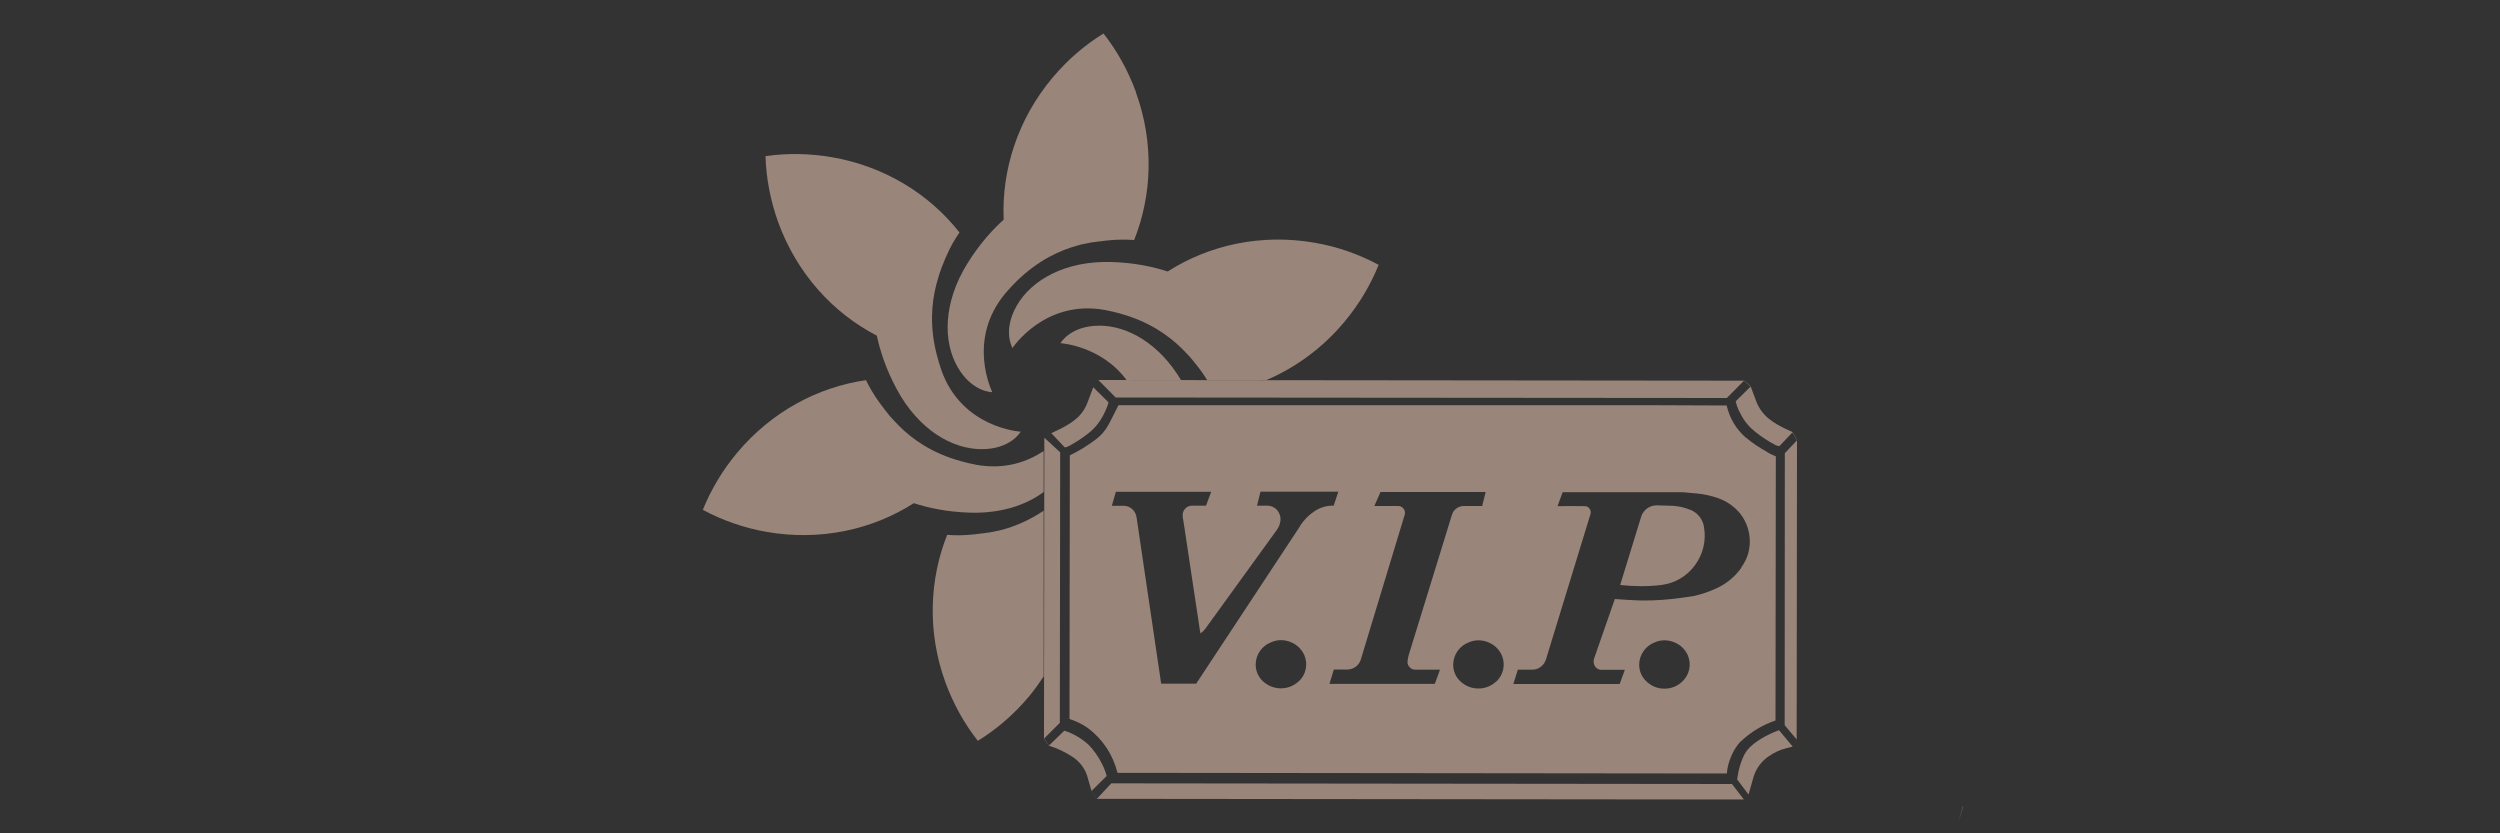 <?xml version="1.0" encoding="UTF-8"?> <svg xmlns="http://www.w3.org/2000/svg" id="Layer_1" data-name="Layer 1" viewBox="0 0 150 50"><rect x="0" y="0" width="150" height="50" fill="#333333" stroke="none"/><defs><style> .cls-1 { fill: #fff; } .cls-2 { fill: #99857a; } </style></defs><polygon class="cls-1" points="77.22 23.87 77.21 23.87 77.21 23.87 77.22 23.87"></polygon><polygon class="cls-1" points="73.87 27.47 73.87 27.47 73.87 27.47 73.87 27.47"></polygon><polygon class="cls-1" points="117.77 48.4 117.78 48.4 117.5 49.35 117.77 48.4"></polygon><polygon class="cls-1" points="120.18 46.55 120.18 46.55 120.18 46.55 120.18 46.55"></polygon><g><path class="cls-2" d="M68.16,5.53c-.48-1.31-1.14-2.49-1.95-3.52-1.12.69-2.15,1.57-3.05,2.64-2.11,2.51-3.07,5.58-2.94,8.53-.6.54-1.42,1.4-2.19,2.65-1.45,2.35-1.45,4.68-.57,6.2.88,1.52,2.08,1.5,2.08,1.5,0,0-1.58-3.14.8-5.95.22-.26.44-.49.66-.71h0c1.29-1.26,2.58-1.85,3.69-2.15h.01c.1-.03.2-.06.3-.08.01,0,.03,0,.04,0,.09-.02.18-.04.27-.06.02,0,.04,0,.06-.01.08-.02.16-.03.24-.04.03,0,.05,0,.08-.01.07-.01.14-.02.21-.03.04,0,.07-.01.11-.01.05,0,.11-.02.16-.02.09-.01.17-.02.25-.03.63-.07,1.19-.06,1.63-.03,1.07-2.69,1.2-5.83.11-8.84"></path><path class="cls-2" d="M49.96,9.44c-1.37-.24-2.73-.26-4.03-.07.04,1.31.29,2.65.76,3.96,1.12,3.08,3.29,5.45,5.92,6.81.17.79.5,1.93,1.2,3.22,1.31,2.43,3.32,3.59,5.09,3.59,1.76,0,2.34-1.05,2.34-1.05,0,0-3.51-.2-4.75-3.67-.11-.32-.2-.63-.28-.93h0c-.45-1.74-.31-3.16-.02-4.27h0c.03-.12.06-.22.09-.31,0-.01,0-.03.01-.04.03-.09.06-.18.08-.26,0-.02.01-.04.02-.06.03-.08.06-.15.08-.23,0-.03.02-.05.03-.08.03-.07.05-.13.08-.2.01-.04.03-.07.04-.1.02-.05.04-.1.06-.15.03-.08.07-.16.1-.23.25-.58.54-1.07.79-1.42-1.79-2.28-4.45-3.95-7.61-4.51"></path><path class="cls-2" d="M105.18,44.67c-.28.21-.48.48-.61.8-.15.36-.25.7-.31,1.09l-.03.21.68.9.05-.16.26-.92s0,0,0,0c.16-.49.45-.89.87-1.19.34-.24.69-.41,1.1-.51l.36-.09h0s0-.02,0-.02l-.81-.97c-.58.21-1.08.48-1.57.86Z"></path><path class="cls-2" d="M65.6,23.24h0s.29-.44.29-.44h0s0,0,0,0l-.3.45h0s-.37.98-.37.98c-.17.41-.43.74-.78,1-.28.21-.55.37-.86.52l-.5.24.8.85c.09,0,.17-.03.24-.07.43-.23.8-.47,1.18-.77.38-.3.66-.64.89-1.07.1-.19.18-.38.26-.58.02-.07.04-.14.06-.21"></path><polygon class="cls-2" points="103.61 23.88 104.64 22.84 104.64 22.84 104.63 22.84 104.63 22.84 65.9 22.8 66.94 23.85 103.61 23.88"></polygon><path class="cls-2" d="M67.61,22.8h3.25c-1.31-2.19-3.21-3.26-4.89-3.26-1.76,0-2.34,1.05-2.34,1.05,0,0,2.44.15,3.97,2.22Z"></path><path class="cls-2" d="M67.23,18.82h0c1.73.48,2.89,1.31,3.71,2.12h0c.07.08.15.16.22.23,0,.01.02.02.03.03.06.07.13.14.19.2.01.02.03.03.04.05.05.06.11.12.16.19.02.02.03.04.05.06.05.06.09.11.13.16.02.03.04.06.07.09.03.04.07.09.1.13.05.07.1.14.15.2.13.18.24.35.35.53h3.54c1.74-.74,3.35-1.9,4.67-3.47.9-1.07,1.59-2.24,2.08-3.45-1.16-.62-2.43-1.08-3.81-1.32-3.23-.57-6.37.13-8.85,1.72-.76-.25-1.92-.53-3.39-.57-2.76-.08-4.78,1.08-5.66,2.61-.88,1.53-.26,2.55-.26,2.55,0,0,1.93-2.94,5.55-2.28.33.06.64.14.94.22Z"></path><path class="cls-2" d="M104.64,47.98h0s-.72-.94-.72-.94l-37.24-.04-.88.94h.01-.01s-.31-.48-.31-.48l.91-.9c-.02-.07-.04-.14-.06-.21-.07-.21-.15-.39-.25-.58-.21-.4-.45-.74-.76-1.07-.44-.4-.91-.68-1.47-.86l-.92.89-.29-.42h0s.94-.94.94-.94l.02-16.23-.94-.87h-.01s-.02,18.05-.02,18.05h0s0,0,0,0l.29.42h0s0,0,0,0c.52.16.97.38,1.42.67.41.27.71.65.87,1.11l.27.93h0s.31.48.31.48h.01s0,0,0,0l38.82.04h0s0,0,0,0h0s0,0,0,0Z"></path><path class="cls-2" d="M104.19,24.28c.07.21.15.39.26.58.22.43.51.77.89,1.07.38.3.75.54,1.18.77.08.04.16.06.24.07l.8-.84h0s0,0,0,0l-.51-.24c-.31-.15-.58-.31-.86-.52-.35-.27-.61-.6-.78-1l-.37-.98h0s0,0,0,0l-.9.89c.02.07.04.14.06.21Z"></path><polygon class="cls-2" points="107.08 43.51 107.8 44.37 107.82 26.42 107.09 27.19 107.08 43.51"></polygon><path class="cls-2" d="M101.41,30.59c-.33-.14-.65-.21-1-.24l-1.01-.03c-.42,0-.8.27-.93.68l-1.26,4.1c.84.09,1.62.1,2.46,0,.82-.1,1.54-.52,2.03-1.19.49-.67.68-1.47.54-2.29-.07-.47-.38-.85-.81-1.03Z"></path><path class="cls-2" d="M104.75,26.26c-.59-.52-.97-1.16-1.15-1.93l-5.06-.02h-31.43s-.03.05-.04.08l-.53,1.04c-.2.38-.46.69-.81.95-.5.37-.98.67-1.54.94l-.02,15.82c.4.13.75.3,1.1.54.9.68,1.5,1.59,1.78,2.69l36.56.04c.03-.37.12-.71.27-1.05.1-.24.22-.45.38-.66.1-.14.21-.25.35-.36.58-.51,1.2-.86,1.92-1.11l.02-15.85c-.21-.08-.39-.17-.57-.29-.44-.25-.83-.5-1.22-.83ZM77.92,40.88c-.3.28-.67.42-1.07.42-.4,0-.77-.15-1.07-.42-.29-.27-.44-.63-.44-1.02.01-.59.38-1.12.94-1.33.37-.16.77-.16,1.15-.01.38.15.66.42.83.79.23.54.1,1.17-.33,1.57ZM78.01,31.56l-6.24,9.46h-2.1s-1.46-9.87-1.46-9.87c-.01-.09-.03-.17-.05-.25-.1-.31-.37-.53-.69-.55h-.76l.24-.84h1.57s4.15,0,4.15,0l-.31.83h-.84c-.16,0-.3.06-.41.18-.11.12-.16.26-.15.42,0,.1.02.19.04.29l1.02,6.77c.15-.09.26-.21.36-.36l4.22-5.83c.13-.18.2-.36.23-.58.02-.22-.05-.44-.19-.61s-.35-.27-.57-.28h-.65s.21-.84.21-.84h4.67s-.28.84-.28.84c-.43-.01-.83.11-1.19.36-.33.23-.59.5-.82.84ZM84.6,40.05c.08.09.19.13.31.13h1.49s-.31.85-.31.85h-6.32s.26-.86.26-.86h.86c.34-.02.64-.25.75-.57l2.64-8.71c.04-.12.02-.25-.06-.36-.08-.11-.19-.17-.32-.17h-1.44s.37-.84.37-.84h6.31s-.21.84-.21.84h-1.08c-.35-.01-.67.23-.75.58l-2.58,8.37c-.04.14-.06.27-.07.41,0,.12.04.23.13.31ZM89.77,40.89c-.3.28-.67.42-1.07.42-.41,0-.77-.15-1.07-.42-.29-.27-.44-.63-.44-1.02.01-.59.38-1.12.94-1.33.37-.16.77-.16,1.15-.01.38.15.66.42.83.79.23.54.1,1.17-.33,1.57ZM100.93,40.9c-.3.28-.66.42-1.07.42-.41,0-.77-.15-1.07-.43-.29-.27-.44-.63-.44-1.02.01-.59.38-1.12.94-1.33.37-.16.77-.16,1.15-.01.38.15.66.42.83.79.23.54.1,1.17-.33,1.57ZM104.49,34.05c-.39.55-.87.95-1.48,1.24-.46.21-.89.36-1.38.47l-.6.09c-.89.13-1.71.19-2.61.18-.53-.02-1-.05-1.53-.09l-1.25,3.59c-.05.17-.02.35.09.49.09.11.23.18.37.17h1.39s-.31.85-.31.85h-6.38s.27-.86.27-.86h.83c.38.02.73-.23.85-.59l2.68-8.75c.03-.11.01-.23-.06-.33-.07-.09-.18-.15-.3-.14-.56-.01-1.06-.01-1.62,0l.31-.84h7.17s.89.08.89.08c.43.04.83.13,1.24.27.38.13.71.32,1.02.59.51.45.81,1.04.89,1.71.08.67-.09,1.31-.49,1.86Z"></path><polygon class="cls-2" points="63.06 26 63.06 26 63.08 25.99 63.07 25.99 63.07 25.99 62.65 26.28 62.65 26.28 63.06 26 63.06 26"></polygon><polygon class="cls-2" points="105.02 23.18 105.04 23.17 105.04 23.17 105.04 23.17 104.65 22.83 104.64 22.83 104.65 22.83 104.64 22.84 105.02 23.18 105.02 23.18"></polygon><polygon class="cls-2" points="107.8 44.4 107.57 44.78 107.57 44.78 107.81 44.39 107.81 44.38 107.81 44.39 107.8 44.37 107.8 44.39 107.8 44.4"></polygon><polygon class="cls-2" points="107.83 26.4 107.55 25.91 107.54 25.93 107.82 26.41 107.82 26.42 107.82 26.42 107.83 26.4 107.83 26.41 107.83 26.4"></polygon><polygon class="cls-2" points="104.91 47.69 104.64 47.98 104.64 47.98 104.64 47.98 104.64 47.98 104.64 47.98 104.92 47.68 104.92 47.68 104.91 47.67 104.91 47.69 104.91 47.69"></polygon><path class="cls-2" d="M62.62,30.64c-.86.58-1.69.92-2.43,1.13h0c-.1.03-.21.06-.31.08-.01,0-.02,0-.04,0-.09.02-.18.04-.27.06-.02,0-.04,0-.06.01-.08.02-.16.03-.24.04-.03,0-.05,0-.08.01-.07.01-.14.02-.21.03-.04,0-.07,0-.11.01-.05,0-.11.02-.16.02-.09.01-.17.02-.25.03-.63.07-1.19.07-1.63.03-1.07,2.69-1.2,5.83-.11,8.84.48,1.31,1.14,2.49,1.95,3.52,1.12-.69,2.15-1.57,3.05-2.64.33-.39.62-.81.9-1.22v-9.98Z"></path><path class="cls-2" d="M62.62,27.06c-.93.62-2.28,1.14-4.03.83-.33-.06-.64-.14-.94-.22h0c-1.74-.48-2.9-1.31-3.71-2.12h0c-.08-.08-.15-.16-.22-.23,0,0-.02-.02-.03-.03-.06-.07-.13-.14-.19-.21-.01-.01-.02-.03-.04-.04-.06-.06-.11-.13-.16-.19-.02-.02-.03-.04-.05-.06-.05-.06-.09-.11-.13-.17-.02-.03-.05-.06-.07-.09-.03-.04-.07-.09-.1-.13-.05-.07-.1-.14-.15-.2-.38-.51-.65-1-.84-1.39-2.87.41-5.65,1.88-7.71,4.33-.9,1.07-1.59,2.24-2.08,3.45,1.16.62,2.43,1.08,3.81,1.32,3.23.57,6.37-.13,8.85-1.72.76.25,1.92.53,3.39.57,1.84.05,3.34-.45,4.4-1.24v-2.47Z"></path></g></svg> 
